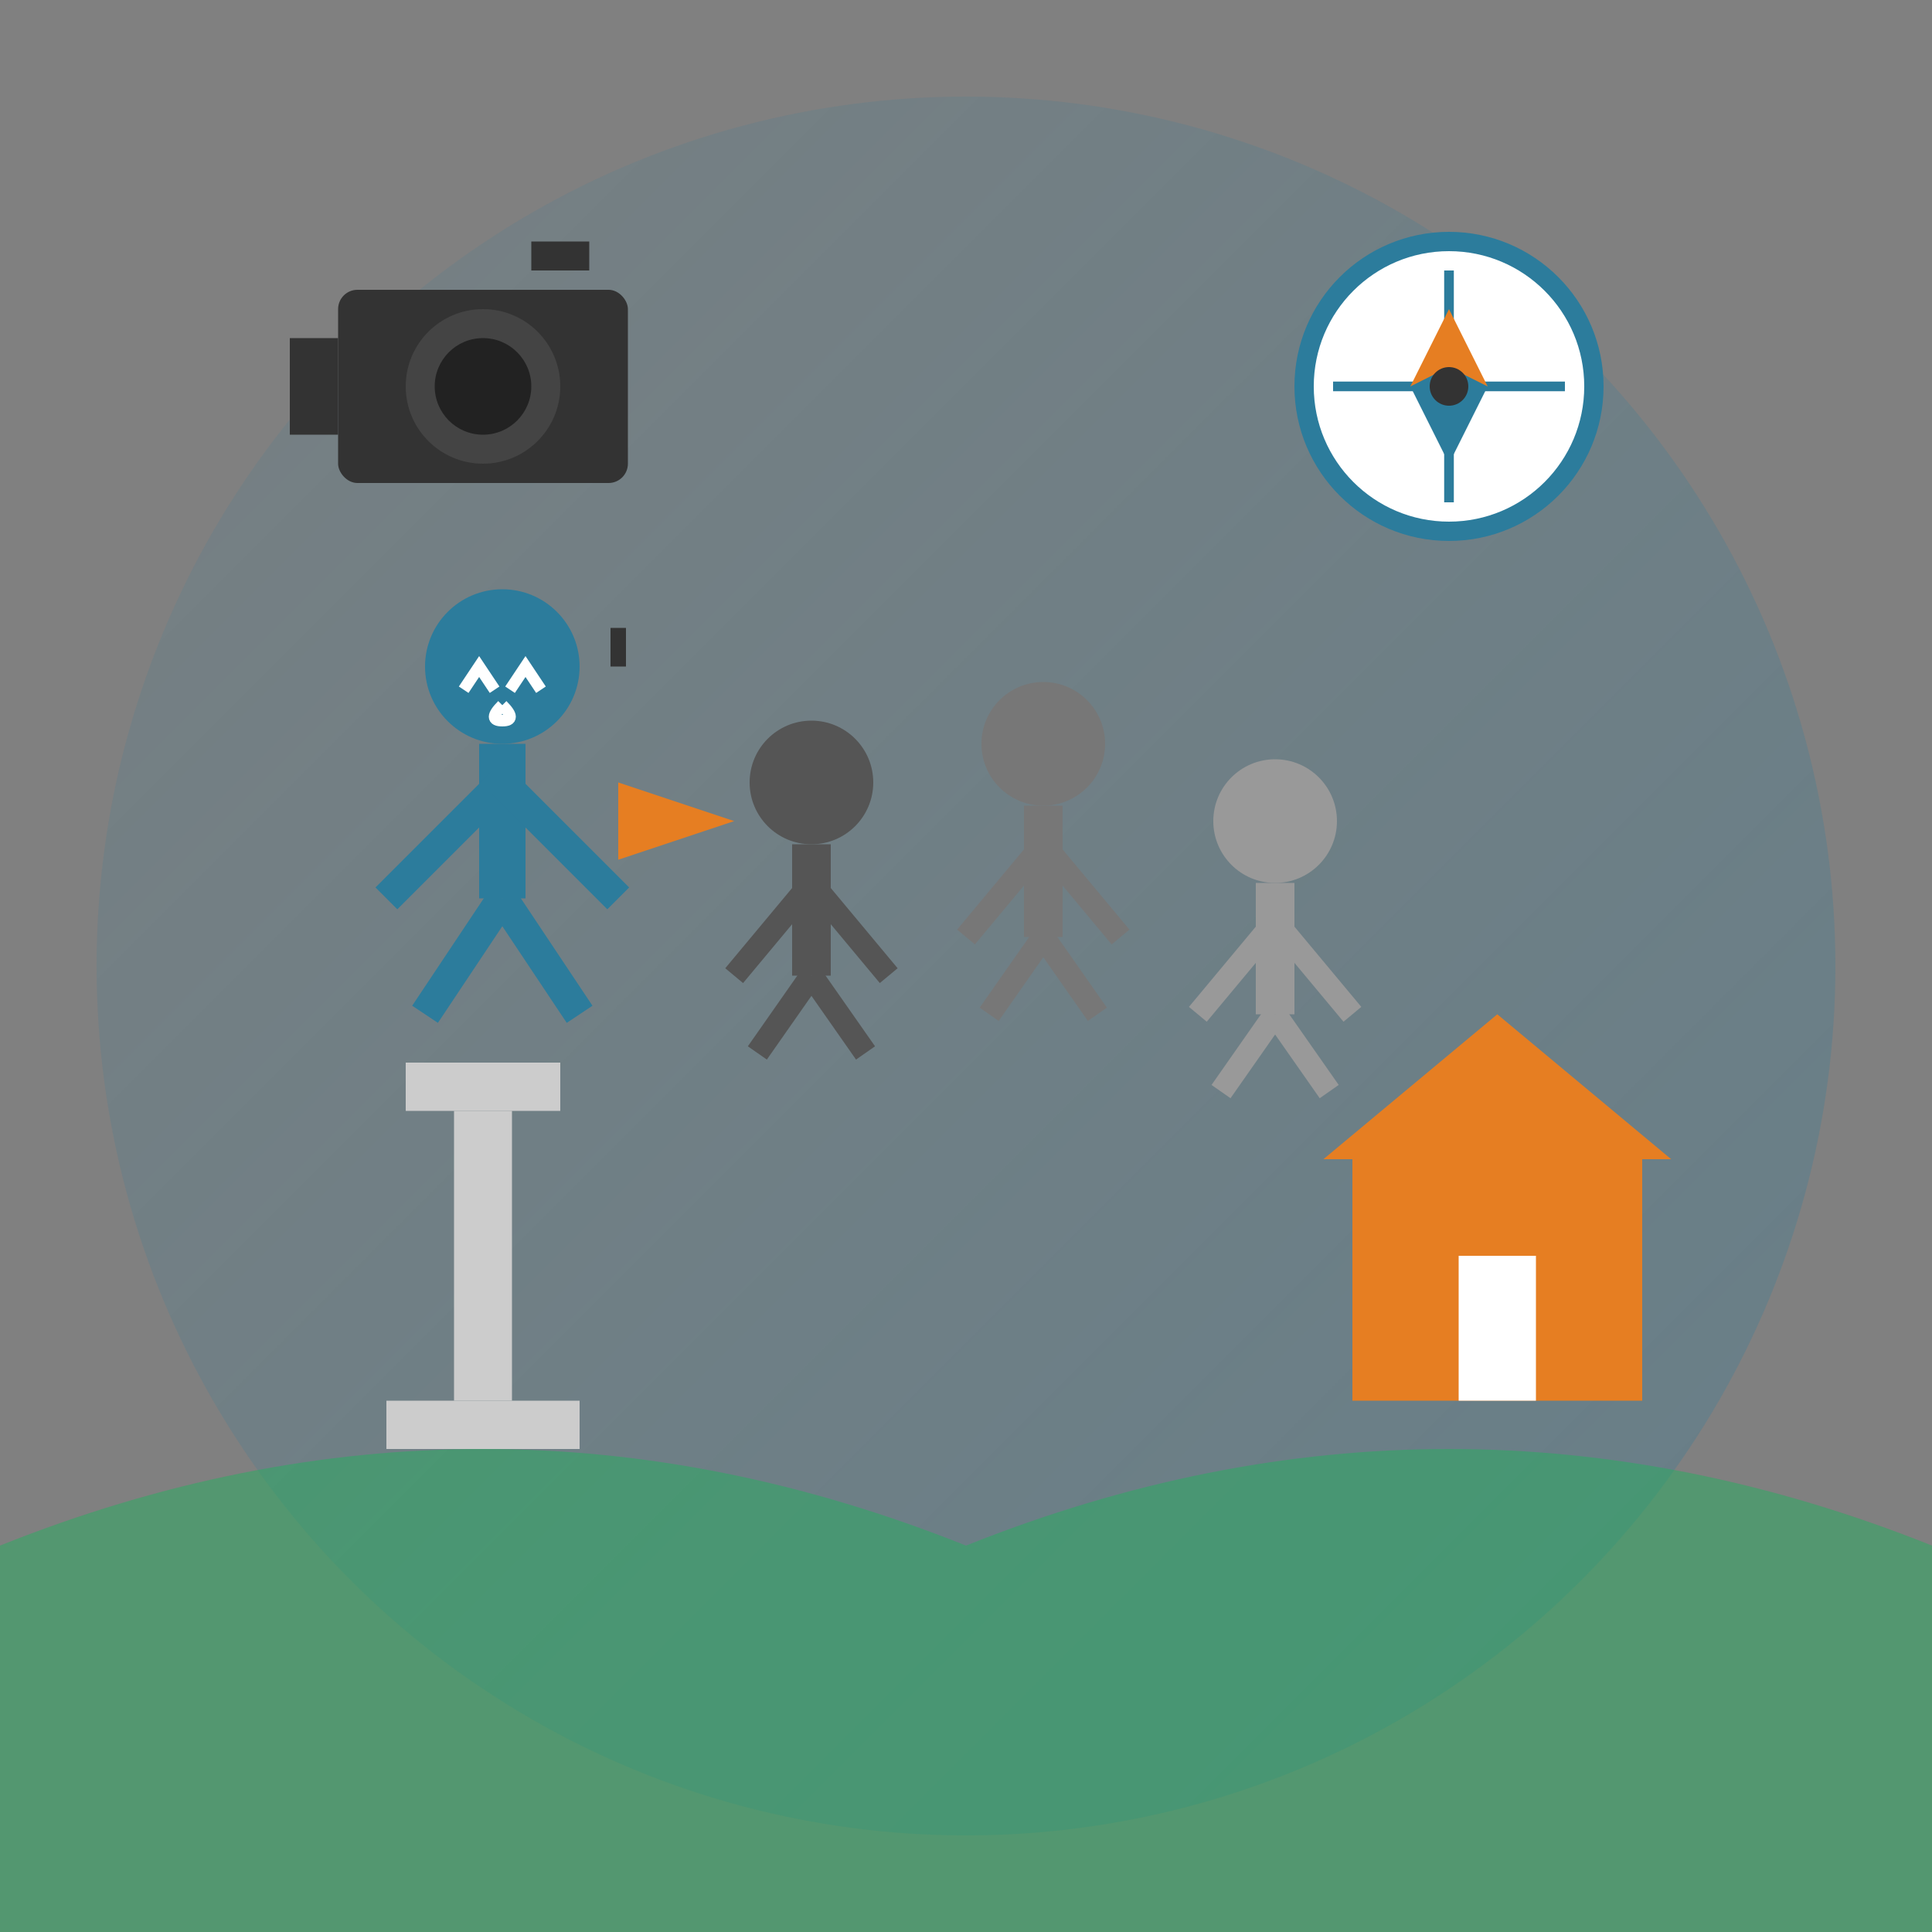 <svg xmlns="http://www.w3.org/2000/svg" width="200" height="200" viewBox="0 0 200 200">
  <rect x="0" y="0" width="200" height="200" fill="#808080" stroke="none"/>
  <defs>
    <linearGradient id="service1Gradient" x1="0%" y1="0%" x2="100%" y2="100%">
      <stop offset="0%" style="stop-color:#2c7c9c;stop-opacity:0.1" />
      <stop offset="100%" style="stop-color:#2c7c9c;stop-opacity:0.3" />
    </linearGradient>
  </defs>

  <!-- Background Circle -->
  <circle cx="100" cy="100" r="90" fill="url(#service1Gradient)" />
  
  <!-- Group of People (Tour Group) -->
  <g transform="translate(100, 105) scale(0.8)">
    <!-- Tour Guide -->
    <g transform="translate(-60, -30)">
      <circle cx="0" cy="-15" r="10" fill="#2c7c9c" />
      <path d="M-5,-12 L-3,-15 L-1,-12" stroke="#fff" stroke-width="1.5" fill="none" />
      <path d="M5,-12 L3,-15 L1,-12" stroke="#fff" stroke-width="1.5" fill="none" />
      <path d="M0,-10 Q-2,-8 0,-8 Q2,-8 0,-10" stroke="#fff" stroke-width="1.5" fill="none" />
      <path d="M0,-5 L0,15" stroke="#2c7c9c" stroke-width="6" />
      <path d="M0,0 L-15,15" stroke="#2c7c9c" stroke-width="4" />
      <path d="M0,0 L15,15" stroke="#2c7c9c" stroke-width="4" />
      <path d="M0,15 L-10,30" stroke="#2c7c9c" stroke-width="4" />
      <path d="M0,15 L10,30" stroke="#2c7c9c" stroke-width="4" />
      
      <!-- Flag -->
      <path d="M15,-15 L15,10 L30,5 L15,0" fill="#e67e22" />
      <path d="M15,-20 L15,-15" stroke="#333" stroke-width="2" />
    </g>
    
    <!-- Tourist 1 -->
    <g transform="translate(-20, -20)">
      <circle cx="0" cy="-10" r="8" fill="#555" />
      <path d="M0,-2 L0,15" stroke="#555" stroke-width="5" />
      <path d="M0,3 L-10,15" stroke="#555" stroke-width="3" />
      <path d="M0,3 L10,15" stroke="#555" stroke-width="3" />
      <path d="M0,15 L-7,25" stroke="#555" stroke-width="3" />
      <path d="M0,15 L7,25" stroke="#555" stroke-width="3" />
    </g>
    
    <!-- Tourist 2 -->
    <g transform="translate(10, -25)">
      <circle cx="0" cy="-10" r="8" fill="#777" />
      <path d="M0,-2 L0,15" stroke="#777" stroke-width="5" />
      <path d="M0,3 L-10,15" stroke="#777" stroke-width="3" />
      <path d="M0,3 L10,15" stroke="#777" stroke-width="3" />
      <path d="M0,15 L-7,25" stroke="#777" stroke-width="3" />
      <path d="M0,15 L7,25" stroke="#777" stroke-width="3" />
    </g>
    
    <!-- Tourist 3 -->
    <g transform="translate(40, -15)">
      <circle cx="0" cy="-10" r="8" fill="#999" />
      <path d="M0,-2 L0,15" stroke="#999" stroke-width="5" />
      <path d="M0,3 L-10,15" stroke="#999" stroke-width="3" />
      <path d="M0,3 L10,15" stroke="#999" stroke-width="3" />
      <path d="M0,15 L-7,25" stroke="#999" stroke-width="3" />
      <path d="M0,15 L7,25" stroke="#999" stroke-width="3" />
    </g>
  </g>
  
  <!-- Landscape Elements -->
  <g transform="translate(0, 160)">
    <!-- Hills -->
    <path d="M0,0 Q50,-20 100,0 Q150,-20 200,0 L200,40 L0,40 Z" fill="#27ae60" opacity="0.5" />
    
    <!-- Building -->
    <g transform="translate(155, -40)">
      <rect x="-15" y="0" width="30" height="25" fill="#e67e22" />
      <polygon points="-18,0 18,0 0,-15" fill="#e67e22" />
      <rect x="-4" y="10" width="8" height="15" fill="#fff" />
    </g>
    
    <!-- Monument -->
    <g transform="translate(50, -30)">
      <rect x="-3" y="-15" width="6" height="30" fill="#ccc" />
      <rect x="-8" y="-20" width="16" height="5" fill="#ccc" />
      <rect x="-10" y="15" width="20" height="5" fill="#ccc" />
    </g>
  </g>
  
  <!-- Camera -->
  <g transform="translate(50, 40)">
    <rect x="-15" y="-10" width="30" height="20" rx="2" ry="2" fill="#333" />
    <circle cx="0" cy="0" r="8" fill="#444" />
    <circle cx="0" cy="0" r="5" fill="#222" />
    <rect x="-20" y="-5" width="5" height="10" fill="#333" />
    <rect x="5" y="-15" width="6" height="3" fill="#333" />
  </g>
  
  <!-- Compass -->
  <g transform="translate(150, 40)">
    <circle cx="0" cy="0" r="15" fill="#fff" stroke="#2c7c9c" stroke-width="2" />
    <path d="M0,-12 L0,12 M-12,0 L12,0" stroke="#2c7c9c" stroke-width="1" />
    <path d="M0,-8 L4,0 L0,2 L-4,0 Z" fill="#e67e22" />
    <path d="M0,8 L-4,0 L0,-2 L4,0 Z" fill="#2c7c9c" />
    <circle cx="0" cy="0" r="2" fill="#333" />
  </g>
</svg>

